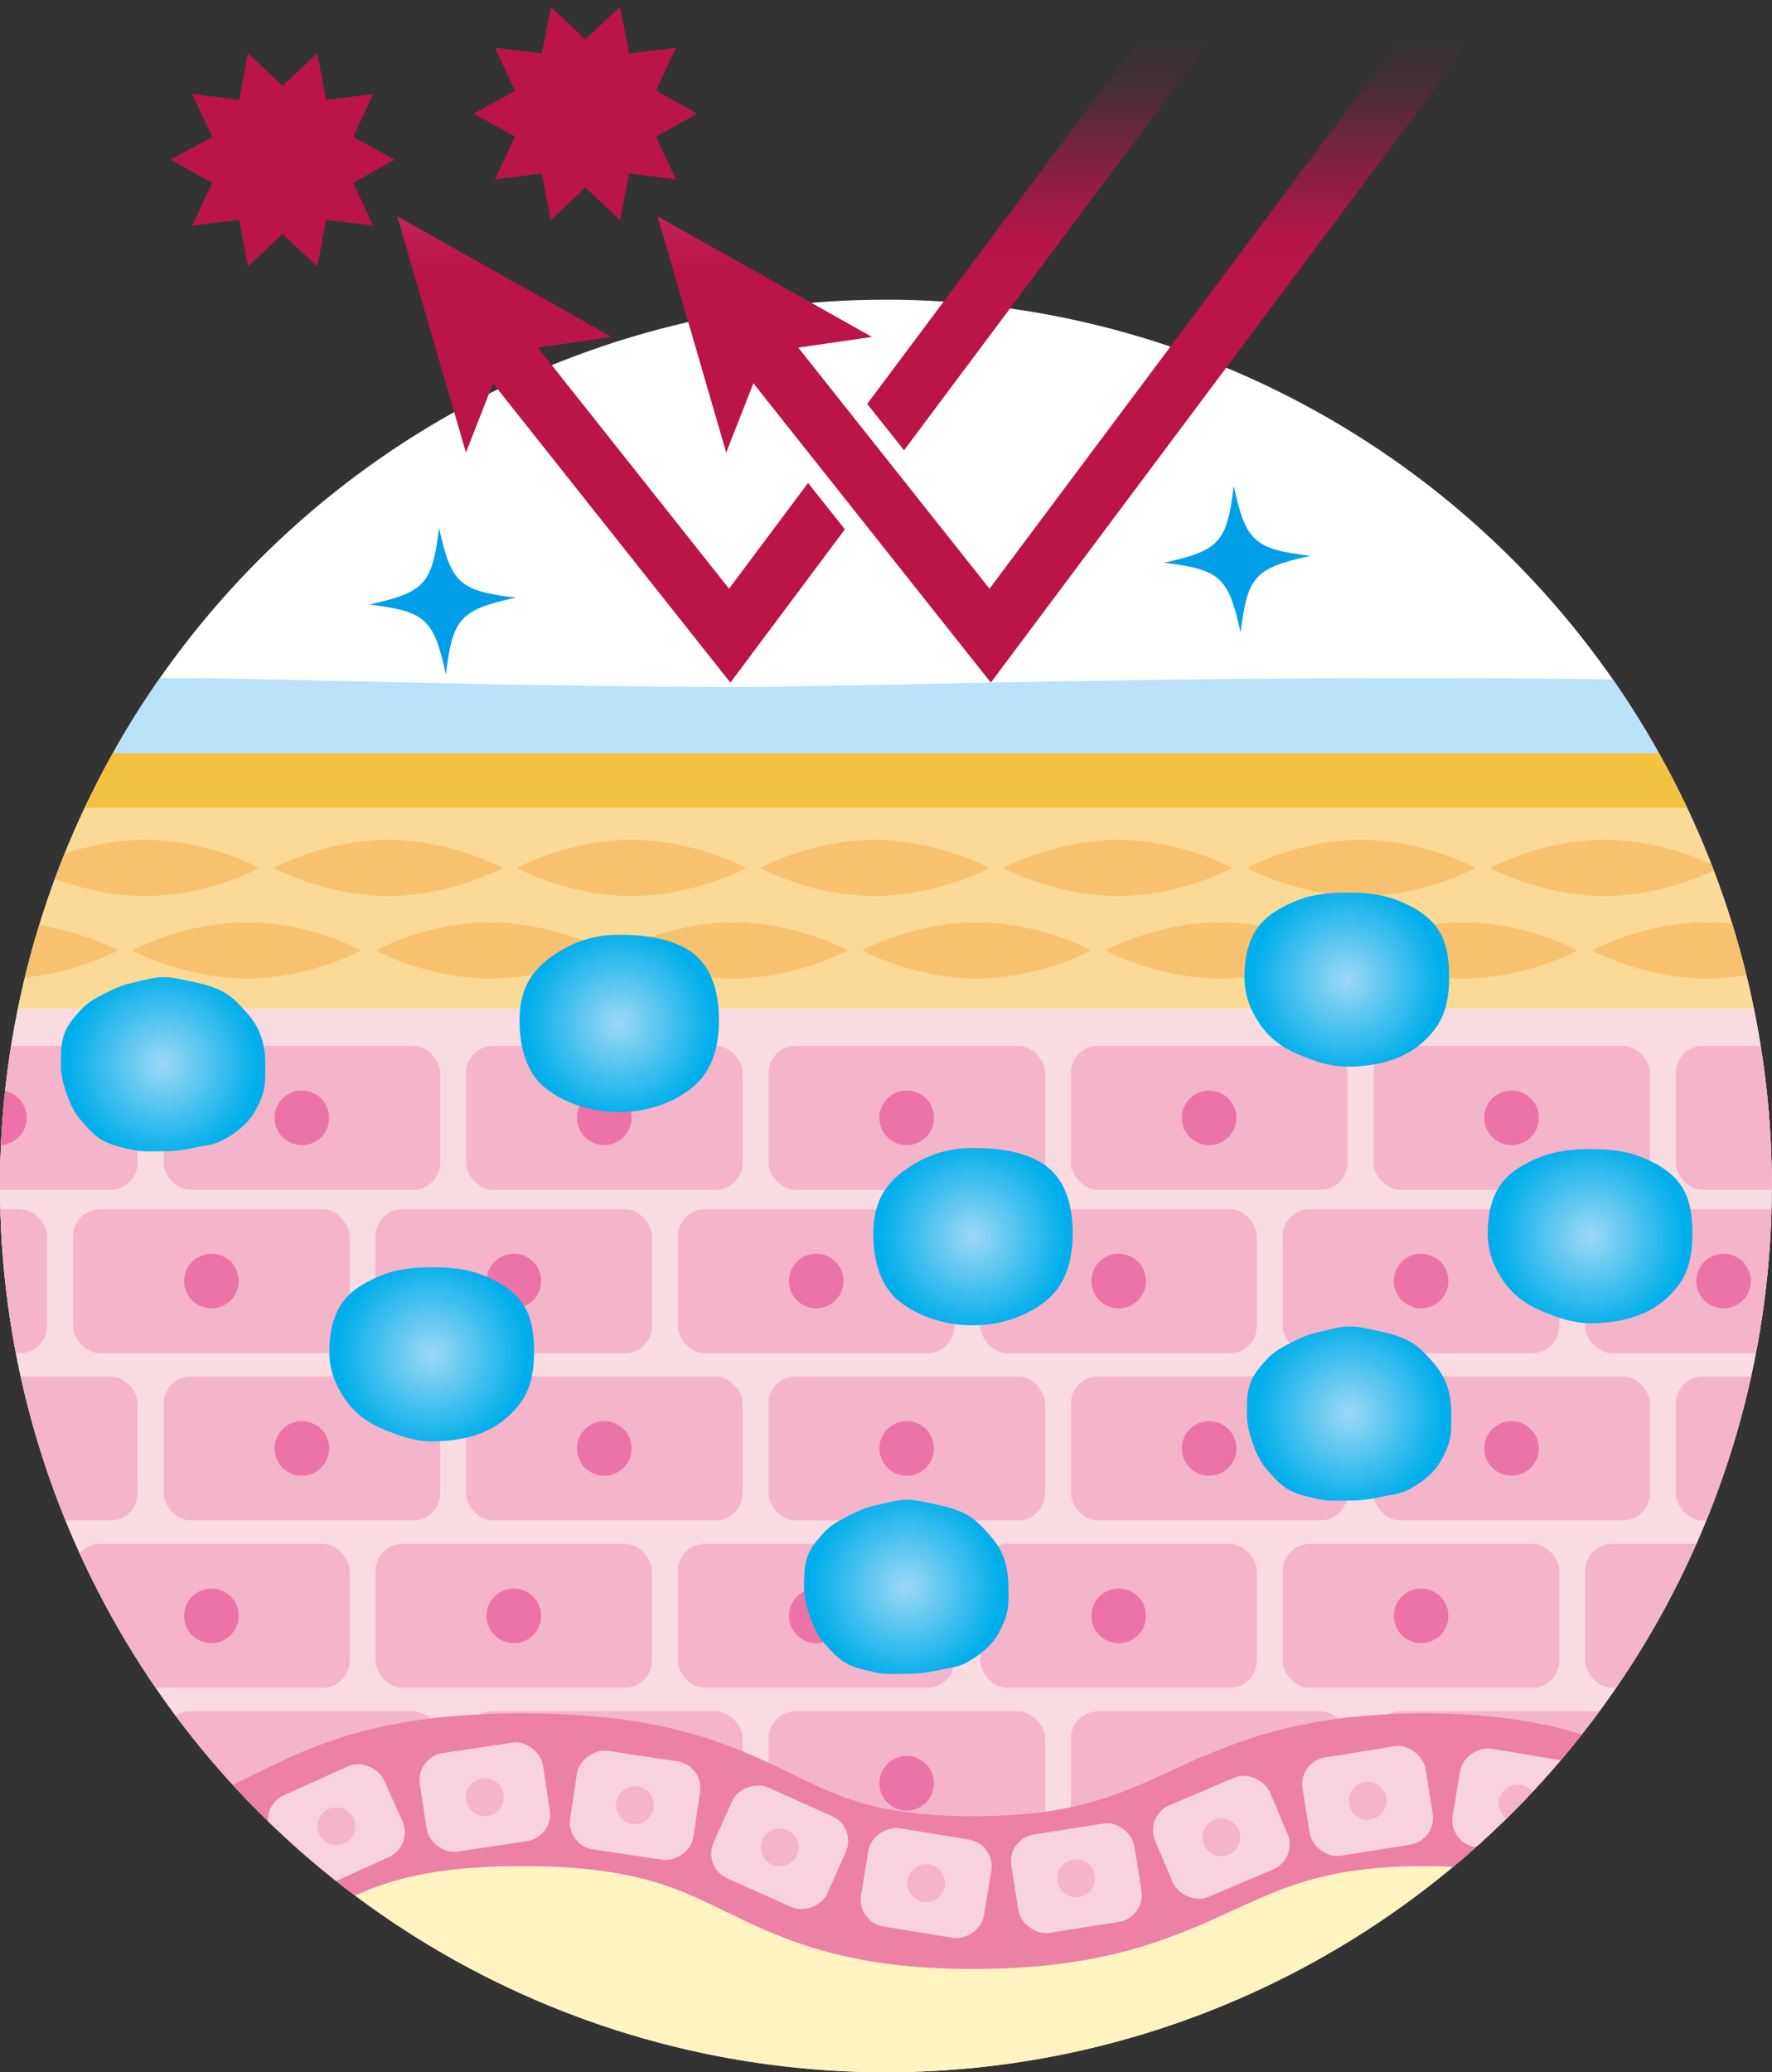 <?xml version="1.0" encoding="UTF-8"?><svg id="_レイヤー_1" xmlns="http://www.w3.org/2000/svg" xmlns:xlink="http://www.w3.org/1999/xlink" viewBox="0 0 92.87 108.56"><rect x="0" y="0" width="92.87" height="108.56" fill="#333333" stroke="none"/><defs><style>.cls-1{fill:url(#_名称未設定グラデーション_50-2);}.cls-1,.cls-2,.cls-3,.cls-4,.cls-5,.cls-6,.cls-7,.cls-8,.cls-9,.cls-10,.cls-11,.cls-12,.cls-13,.cls-14,.cls-15,.cls-16,.cls-17,.cls-18,.cls-19,.cls-20,.cls-21,.cls-22,.cls-23,.cls-24,.cls-25,.cls-26,.cls-27,.cls-28{stroke-width:0px;}.cls-2{fill:url(#_名称未設定グラデーション_50-3);}.cls-3{fill:url(#_名称未設定グラデーション_16-2);}.cls-4{fill:url(#_名称未設定グラデーション_16-3);}.cls-5{fill:url(#_名称未設定グラデーション_16-5);}.cls-6{fill:url(#_名称未設定グラデーション_16-8);}.cls-7{fill:url(#_名称未設定グラデーション_16-6);}.cls-8{fill:url(#_名称未設定グラデーション_16-4);}.cls-9{fill:url(#_名称未設定グラデーション_16-7);}.cls-10{fill:#f9d2df;}.cls-29{stroke:#ec80a5;stroke-miterlimit:10;stroke-width:8px;}.cls-29,.cls-11{fill:none;}.cls-30{clip-path:url(#clippath);}.cls-12{fill:url(#_名称未設定グラデーション_16);}.cls-13{fill:url(#_名称未設定グラデーション_50);}.cls-14{fill:url(#_名称未設定グラデーション_3-4);}.cls-15{fill:url(#_名称未設定グラデーション_3-2);}.cls-16{fill:url(#_名称未設定グラデーション_3-3);}.cls-17{fill:#f2c240;}.cls-18{fill:#f9dbe1;}.cls-19{fill:#f4b4c9;}.cls-20{fill:#f8c170;}.cls-21{fill:#bb1449;}.cls-22{fill:url(#_名称未設定グラデーション_3);}.cls-23{fill:#fbd997;}.cls-24{fill:#009fe8;}.cls-25{fill:#bae2f8;}.cls-26{fill:#ec73a8;}.cls-27{fill:#fff;}.cls-28{fill:#fff3c2;}</style><linearGradient id="_名称未設定グラデーション_3" x1="54.56" y1="35.76" x2="54.56" y2="0" gradientUnits="userSpaceOnUse"><stop offset=".6" stop-color="#bb1449"/><stop offset=".65" stop-color="rgba(187,20,73,.97)" stop-opacity=".97"/><stop offset=".7" stop-color="rgba(187,20,73,.89)" stop-opacity=".89"/><stop offset=".76" stop-color="rgba(187,20,73,.76)" stop-opacity=".76"/><stop offset=".82" stop-color="rgba(187,20,73,.58)" stop-opacity=".58"/><stop offset=".88" stop-color="rgba(187,20,73,.34)" stop-opacity=".34"/><stop offset=".95" stop-color="rgba(187,20,73,.05)" stop-opacity=".05"/><stop offset=".96" stop-color="#bb1449" stop-opacity="0"/></linearGradient><linearGradient id="_名称未設定グラデーション_3-2" x1="35.06" x2="35.06" y2="0" xlink:href="#_名称未設定グラデーション_3"/><linearGradient id="_名称未設定グラデーション_50" x1="26.44" y1="35.76" x2="26.44" y2="0" gradientUnits="userSpaceOnUse"><stop offset=".6" stop-color="#bb1449"/><stop offset=".64" stop-color="#bc194d"/><stop offset=".69" stop-color="#c02858"/><stop offset=".74" stop-color="#c8406b"/><stop offset=".79" stop-color="#d26386"/><stop offset=".85" stop-color="#de90a9"/><stop offset=".9" stop-color="#eec5d2"/><stop offset=".96" stop-color="#fff"/></linearGradient><linearGradient id="_名称未設定グラデーション_3-3" x1="26.55" x2="26.55" y2="0" xlink:href="#_名称未設定グラデーション_3"/><linearGradient id="_名称未設定グラデーション_50-2" x1="26.55" x2="26.55" y2="0" xlink:href="#_名称未設定グラデーション_50"/><linearGradient id="_名称未設定グラデーション_3-4" x1="57.94" x2="57.94" y2="0" xlink:href="#_名称未設定グラデーション_3"/><linearGradient id="_名称未設定グラデーション_50-3" x1="40.08" x2="40.08" xlink:href="#_名称未設定グラデーション_50"/><clipPath id="clippath"><circle class="cls-11" cx="46.43" cy="62.13" r="46.43"/></clipPath><radialGradient id="_名称未設定グラデーション_16" cx="8.55" cy="55.74" fx="8.55" fy="55.74" r="4.98" gradientUnits="userSpaceOnUse"><stop offset="0" stop-color="#9ed8f5"/><stop offset="1" stop-color="#00aeeb"/></radialGradient><radialGradient id="_名称未設定グラデーション_16-2" cx="22.62" cy="70.95" fx="22.62" fy="70.95" r="4.98" xlink:href="#_名称未設定グラデーション_16"/><radialGradient id="_名称未設定グラデーション_16-3" cx="32.45" cy="53.61" fx="32.45" fy="53.61" r="4.94" xlink:href="#_名称未設定グラデーション_16"/><radialGradient id="_名称未設定グラデーション_16-4" cx="51" cy="64.78" fx="51" fy="64.78" r="4.94" xlink:href="#_名称未設定グラデーション_16"/><radialGradient id="_名称未設定グラデーション_16-5" cx="70.71" cy="74.04" fx="70.71" fy="74.04" r="4.98" xlink:href="#_名称未設定グラデーション_16"/><radialGradient id="_名称未設定グラデーション_16-6" cx="47.5" cy="83.13" fx="47.5" fy="83.13" r="4.98" xlink:href="#_名称未設定グラデーション_16"/><radialGradient id="_名称未設定グラデーション_16-7" cx="70.58" cy="51.33" fx="70.58" fy="51.33" r="4.98" xlink:href="#_名称未設定グラデーション_16"/><radialGradient id="_名称未設定グラデーション_16-8" cx="83.34" cy="64.76" fx="83.34" fy="64.76" r="4.98" xlink:href="#_名称未設定グラデーション_16"/></defs><circle class="cls-27" cx="46.43" cy="62.13" r="46.43"/><polygon class="cls-22" points="63.67 1.8 61.27 0 45.45 21.16 47.38 23.59 63.67 1.8"/><polygon class="cls-15" points="38.21 30.84 28.19 18.21 26.48 18.46 25.84 20.08 38.28 35.76 44.28 27.73 42.35 25.3 38.21 30.84"/><polygon class="cls-13" points="27.26 17.03 28.19 18.21 32.06 17.65 20.82 11.33 24.42 23.71 25.84 20.08 24.91 18.9 27.26 17.03"/><polygon class="cls-16" points="28.19 18.21 27.26 17.03 24.91 18.9 25.84 20.08 26.48 18.46 28.19 18.21"/><polygon class="cls-1" points="28.19 18.21 27.26 17.03 24.91 18.9 25.84 20.08 26.48 18.46 28.19 18.21"/><polygon class="cls-21" points="20.68 8.37 18.51 9.58 19.56 11.82 17.09 11.52 16.63 13.96 14.81 12.26 13 13.96 12.53 11.52 10.07 11.82 11.12 9.58 8.94 8.37 11.12 7.17 10.07 4.92 12.53 5.23 13 2.79 14.81 4.49 16.63 2.79 17.09 5.23 19.56 4.93 18.51 7.17 20.68 8.37"/><polygon class="cls-21" points="36.55 5.95 34.38 7.15 35.43 9.4 32.97 9.09 32.5 11.53 30.68 9.83 28.87 11.53 28.4 9.09 25.94 9.4 26.99 7.15 24.82 5.95 26.99 4.75 25.94 2.5 28.4 2.8 28.87 .36 30.68 2.06 32.5 .36 32.97 2.8 35.43 2.5 34.38 4.75 36.55 5.95"/><polygon class="cls-14" points="51.93 35.76 38.55 18.9 40.9 17.03 51.86 30.84 74.92 0 77.32 1.8 51.93 35.76"/><polygon class="cls-2" points="34.46 11.33 45.7 17.65 40.12 18.46 38.06 23.71 34.46 11.33"/><path class="cls-24" d="M27.03,31.31c-2.91.64-3.3,1.06-3.66,4.02-.64-2.91-1.06-3.3-4.02-3.66,2.91-.64,3.3-1.06,3.66-4.02.64,2.91,1.06,3.3,4.02,3.66Z"/><path class="cls-24" d="M68.68,29.12c-2.91.64-3.3,1.06-3.66,4.02-.64-2.91-1.06-3.3-4.02-3.66,2.91-.64,3.3-1.06,3.66-4.02.64,2.91,1.06,3.3,4.02,3.66Z"/><g class="cls-30"><rect class="cls-23" x="-9.82" y="41.87" width="107.72" height="10.98"/><rect class="cls-17" x="-9.82" y="39.45" width="107.72" height="2.86"/><path class="cls-25" d="M97.9,39.45H-9.82v-3.37s9.27-.56,19.64-.56c3.42,0,18.1.47,28.65.47,5.76,0,18.65-.47,35.85-.47s23.57.56,23.57.56v3.37Z"/><rect class="cls-18" x="-9.82" y="52.85" width="107.72" height="43.9"/><rect class="cls-28" x="-9.82" y="96.75" width="107.72" height="28.21"/><path class="cls-20" d="M.84,45.47s-2.69,1.47-6,1.47-6-1.47-6-1.47c0,0,2.69-1.47,6-1.47s6,1.47,6,1.47Z"/><path class="cls-20" d="M13.59,45.47s-2.69,1.47-6,1.47-6-1.47-6-1.47c0,0,2.69-1.47,6-1.47s6,1.47,6,1.47Z"/><path class="cls-20" d="M26.34,45.47s-2.69,1.47-6,1.47-6-1.47-6-1.47c0,0,2.69-1.47,6-1.47s6,1.47,6,1.47Z"/><path class="cls-20" d="M39.09,45.47s-2.69,1.47-6,1.47-6-1.47-6-1.47c0,0,2.69-1.47,6-1.47s6,1.47,6,1.47Z"/><path class="cls-20" d="M51.84,45.47s-2.69,1.47-6,1.47-6-1.47-6-1.47c0,0,2.69-1.47,6-1.47s6,1.47,6,1.47Z"/><path class="cls-20" d="M64.59,45.47s-2.69,1.47-6,1.47-6-1.47-6-1.47c0,0,2.69-1.47,6-1.47s6,1.47,6,1.47Z"/><path class="cls-20" d="M77.34,45.47s-2.69,1.47-6,1.47-6-1.47-6-1.47c0,0,2.69-1.47,6-1.47s6,1.47,6,1.47Z"/><path class="cls-20" d="M90.09,45.47s-2.69,1.47-6,1.47-6-1.47-6-1.47c0,0,2.69-1.47,6-1.47s6,1.47,6,1.47Z"/><path class="cls-20" d="M102.83,45.47s-2.69,1.47-6,1.47-6-1.47-6-1.47c0,0,2.69-1.47,6-1.47s6,1.47,6,1.47Z"/><path class="cls-20" d="M6.18,49.79s-2.69,1.47-6,1.47-6-1.47-6-1.47c0,0,2.69-1.47,6-1.47s6,1.47,6,1.47Z"/><path class="cls-20" d="M18.93,49.79s-2.69,1.47-6,1.47-6-1.47-6-1.47c0,0,2.69-1.47,6-1.47s6,1.47,6,1.47Z"/><path class="cls-20" d="M31.68,49.79s-2.69,1.47-6,1.47-6-1.47-6-1.47c0,0,2.69-1.47,6-1.47s6,1.47,6,1.47Z"/><path class="cls-20" d="M44.43,49.79s-2.69,1.47-6,1.47-6-1.47-6-1.47c0,0,2.69-1.47,6-1.47s6,1.47,6,1.47Z"/><path class="cls-20" d="M57.18,49.79s-2.69,1.47-6,1.47-6-1.47-6-1.47c0,0,2.69-1.47,6-1.47s6,1.47,6,1.47Z"/><path class="cls-20" d="M69.93,49.79s-2.69,1.47-6,1.47-6-1.47-6-1.47c0,0,2.69-1.47,6-1.47s6,1.47,6,1.47Z"/><path class="cls-20" d="M82.68,49.79s-2.69,1.47-6,1.47-6-1.47-6-1.47c0,0,2.69-1.47,6-1.47s6,1.47,6,1.47Z"/><path class="cls-20" d="M95.43,49.79s-2.69,1.47-6,1.47-6-1.47-6-1.47c0,0,2.69-1.47,6-1.47s6,1.47,6,1.47Z"/><rect class="cls-19" x="-12.02" y="63.35" width="14.49" height="7.54" rx="1.42" ry="1.42"/><rect class="cls-19" x="3.83" y="63.35" width="14.49" height="7.54" rx="1.42" ry="1.42"/><circle class="cls-26" cx="11.08" cy="67.11" r="1.43"/><rect class="cls-19" x="19.68" y="63.35" width="14.49" height="7.54" rx="1.42" ry="1.42"/><circle class="cls-26" cx="26.93" cy="67.11" r="1.43"/><rect class="cls-19" x="35.53" y="63.35" width="14.49" height="7.54" rx="1.42" ry="1.42"/><circle class="cls-26" cx="42.78" cy="67.11" r="1.43"/><rect class="cls-19" x="51.38" y="63.35" width="14.49" height="7.54" rx="1.42" ry="1.42"/><circle class="cls-26" cx="58.63" cy="67.11" r="1.43"/><rect class="cls-19" x="67.23" y="63.35" width="14.49" height="7.54" rx="1.42" ry="1.42"/><circle class="cls-26" cx="74.48" cy="67.11" r="1.43"/><rect class="cls-19" x="83.08" y="63.35" width="14.49" height="7.54" rx="1.42" ry="1.42"/><circle class="cls-26" cx="90.33" cy="67.11" r="1.43"/><rect class="cls-19" x="-7.28" y="72.11" width="14.49" height="7.54" rx="1.42" ry="1.42"/><circle class="cls-26" cx="-.03" cy="75.88" r="1.43"/><rect class="cls-19" x="8.58" y="72.11" width="14.49" height="7.54" rx="1.42" ry="1.42"/><circle class="cls-26" cx="15.82" cy="75.88" r="1.43"/><rect class="cls-19" x="24.43" y="72.11" width="14.49" height="7.54" rx="1.42" ry="1.42"/><circle class="cls-26" cx="31.67" cy="75.88" r="1.43"/><rect class="cls-19" x="40.28" y="72.11" width="14.49" height="7.54" rx="1.42" ry="1.42"/><circle class="cls-26" cx="47.52" cy="75.88" r="1.43"/><rect class="cls-19" x="56.13" y="72.11" width="14.49" height="7.54" rx="1.42" ry="1.42"/><circle class="cls-26" cx="63.37" cy="75.88" r="1.43"/><rect class="cls-19" x="71.98" y="72.11" width="14.49" height="7.54" rx="1.42" ry="1.42"/><circle class="cls-26" cx="79.22" cy="75.88" r="1.43"/><rect class="cls-19" x="87.83" y="72.11" width="14.49" height="7.54" rx="1.42" ry="1.42"/><rect class="cls-19" x="-12.02" y="80.88" width="14.49" height="7.54" rx="1.42" ry="1.42"/><rect class="cls-19" x="3.83" y="80.88" width="14.49" height="7.54" rx="1.42" ry="1.42"/><circle class="cls-26" cx="11.08" cy="84.65" r="1.43"/><rect class="cls-19" x="19.68" y="80.88" width="14.49" height="7.54" rx="1.42" ry="1.42"/><circle class="cls-26" cx="26.93" cy="84.65" r="1.43"/><rect class="cls-19" x="35.53" y="80.88" width="14.49" height="7.54" rx="1.42" ry="1.42"/><circle class="cls-26" cx="42.78" cy="84.65" r="1.43"/><rect class="cls-19" x="51.38" y="80.88" width="14.49" height="7.54" rx="1.42" ry="1.42"/><circle class="cls-26" cx="58.63" cy="84.65" r="1.43"/><rect class="cls-19" x="67.23" y="80.88" width="14.49" height="7.54" rx="1.42" ry="1.42"/><circle class="cls-26" cx="74.48" cy="84.65" r="1.43"/><rect class="cls-19" x="83.08" y="80.88" width="14.49" height="7.54" rx="1.42" ry="1.42"/><circle class="cls-26" cx="90.33" cy="84.65" r="1.43"/><rect class="cls-19" x="-7.28" y="89.65" width="14.49" height="7.54" rx="1.42" ry="1.42"/><circle class="cls-26" cx="-.03" cy="93.42" r="1.43"/><rect class="cls-19" x="8.58" y="89.65" width="14.49" height="7.54" rx="1.42" ry="1.42"/><circle class="cls-26" cx="15.82" cy="93.42" r="1.43"/><rect class="cls-19" x="24.43" y="89.65" width="14.49" height="7.54" rx="1.42" ry="1.42"/><circle class="cls-26" cx="31.67" cy="93.42" r="1.43"/><rect class="cls-19" x="40.28" y="89.65" width="14.49" height="7.54" rx="1.42" ry="1.42"/><circle class="cls-26" cx="47.52" cy="93.42" r="1.43"/><rect class="cls-19" x="56.13" y="89.65" width="14.49" height="7.54" rx="1.42" ry="1.42"/><circle class="cls-26" cx="63.37" cy="93.42" r="1.43"/><rect class="cls-19" x="71.98" y="89.65" width="14.49" height="7.54" rx="1.42" ry="1.42"/><circle class="cls-26" cx="79.22" cy="93.42" r="1.43"/><rect class="cls-19" x="87.83" y="89.65" width="14.49" height="7.54" rx="1.42" ry="1.42"/><rect class="cls-19" x="-7.28" y="54.79" width="14.49" height="7.54" rx="1.42" ry="1.42"/><circle class="cls-26" cx="-.03" cy="58.56" r="1.43"/><rect class="cls-19" x="8.58" y="54.79" width="14.49" height="7.54" rx="1.42" ry="1.42"/><circle class="cls-26" cx="15.82" cy="58.56" r="1.43"/><rect class="cls-19" x="24.43" y="54.79" width="14.49" height="7.54" rx="1.42" ry="1.42"/><circle class="cls-26" cx="31.67" cy="58.56" r="1.43"/><rect class="cls-19" x="40.28" y="54.79" width="14.49" height="7.54" rx="1.42" ry="1.42"/><circle class="cls-26" cx="47.52" cy="58.56" r="1.43"/><rect class="cls-19" x="56.13" y="54.79" width="14.49" height="7.54" rx="1.42" ry="1.42"/><circle class="cls-26" cx="63.37" cy="58.56" r="1.43"/><rect class="cls-19" x="71.98" y="54.79" width="14.49" height="7.54" rx="1.42" ry="1.42"/><circle class="cls-26" cx="79.22" cy="58.56" r="1.43"/><rect class="cls-19" x="87.83" y="54.79" width="14.49" height="7.54" rx="1.42" ry="1.42"/><path class="cls-29" d="M139.84,99.15s-3.21-5.39-17.91-5.39-10.41,5.39-23.64,5.39-11.88-5.39-23.64-5.39-11.62,5.39-23.64,5.39-10.54-5.39-23.64-5.39-11.28,5.39-23.64,5.39-15.25-5.39-23.64-5.39-17.98,5.39-17.98,5.39"/><rect class="cls-10" x="-.32" y="95.6" width="5.22" height="6.53" rx="1.42" ry="1.42" transform="translate(-95.9 87.12) rotate(-81.86)"/><circle class="cls-19" cx="2.29" cy="98.86" r=".99"/><rect class="cls-10" x="6.89" y="95.61" width="6.53" height="5.22" rx="1.42" ry="1.42" transform="translate(-15.42 2.85) rotate(-9.11)"/><circle class="cls-19" cx="10.16" cy="98.22" r=".99"/><rect class="cls-10" x="14.37" y="93.06" width="6.53" height="5.22" rx="1.42" ry="1.42" transform="translate(-37.91 15.8) rotate(-24.37)"/><circle class="cls-19" cx="17.63" cy="95.67" r=".99"/><rect class="cls-10" x="22.15" y="91.54" width="6.53" height="5.22" rx="1.42" ry="1.42" transform="translate(-13.83 4.87) rotate(-8.62)"/><circle class="cls-19" cx="25.41" cy="94.15" r=".99"/><rect class="cls-10" x="30.67" y="91.3" width="5.22" height="6.53" rx="1.42" ry="1.42" transform="translate(-65.18 113.41) rotate(-81.44)"/><circle class="cls-19" cx="33.28" cy="94.57" r=".99"/><rect class="cls-10" x="38.25" y="93.52" width="5.22" height="6.53" rx="1.42" ry="1.42" transform="translate(-64.17 94.57) rotate(-65.91)"/><circle class="cls-19" cx="40.86" cy="96.78" r=".99"/><rect class="cls-10" x="45.93" y="95.39" width="5.22" height="6.53" rx="1.42" ry="1.42" transform="translate(-56.64 130.68) rotate(-80.74)"/><circle class="cls-19" cx="48.54" cy="98.65" r=".99"/><rect class="cls-10" x="53.14" y="95.79" width="6.53" height="5.22" rx="1.42" ry="1.42" transform="translate(-14.63 9.98) rotate(-8.96)"/><circle class="cls-19" cx="56.4" cy="98.4" r=".99"/><rect class="cls-10" x="60.74" y="93.64" width="6.53" height="5.22" rx="1.42" ry="1.42" transform="translate(-32.56 32.73) rotate(-23.04)"/><circle class="cls-19" cx="64.01" cy="96.25" r=".99"/><rect class="cls-10" x="68.42" y="91.73" width="6.53" height="5.22" rx="1.42" ry="1.42" transform="translate(-14.07 12.58) rotate(-9.13)"/><circle class="cls-19" cx="71.68" cy="94.34" r=".99"/><rect class="cls-10" x="76.93" y="91.22" width="5.22" height="6.53" rx="1.42" ry="1.42" transform="translate(-26.68 157.49) rotate(-80.58)"/><circle class="cls-19" cx="79.54" cy="94.48" r=".99"/><rect class="cls-10" x="84.51" y="93.44" width="5.22" height="6.53" rx="1.42" ry="1.42" transform="translate(-36.64 137) rotate(-66.02)"/><circle class="cls-19" cx="87.12" cy="96.7" r=".99"/><rect class="cls-10" x="92.19" y="95.28" width="5.22" height="6.53" rx="1.42" ry="1.42" transform="translate(-16.61 177.83) rotate(-81.55)"/><path class="cls-12" d="M13.9,55.76c0,.57.03,1.11-.14,1.59-.18.52-.44,1.02-.79,1.41s-.81.71-1.29.97c-.45.25-1,.28-1.55.41-.5.11-1.01.17-1.57.17s-1.09.04-1.59-.07c-.54-.12-1.09-.23-1.54-.47-.48-.26-.84-.68-1.19-1.08s-.56-.86-.74-1.38c-.17-.47-.31-.97-.31-1.54s0-1.11.17-1.58c.18-.52.54-.92.89-1.3s.8-.62,1.29-.87c.45-.23.92-.44,1.46-.55.5-.1,1.02-.28,1.57-.28s1.07.15,1.57.25c.54.11,1.05.26,1.5.49.49.24.84.63,1.19,1.01s.64.78.83,1.3c.17.46.24.96.24,1.53Z"/><path class="cls-3" d="M27.99,70.81c0,.99-.16,1.86-.62,2.55-.49.73-1.21,1.33-2.07,1.68-.77.32-1.69.47-2.64.47s-1.79-.31-2.57-.64c-.86-.36-1.53-.87-2.02-1.59-.47-.69-.81-1.48-.81-2.47s.2-1.87.66-2.54c.5-.71,1.29-1.15,2.16-1.49.77-.3,1.64-.39,2.58-.39s1.81.09,2.58.39c.86.33,1.65.79,2.14,1.5.47.67.61,1.53.61,2.53Z"/><path class="cls-4" d="M37.68,53.45c0,1.52-.43,2.77-1.44,3.56s-2.35,1.25-3.81,1.25-2.85-.48-3.82-1.24-1.38-2.05-1.38-3.57.55-2.51,1.57-3.26,2.17-1.22,3.63-1.22,2.87.22,3.84.93c1.02.75,1.41,2.03,1.41,3.56Z"/><path class="cls-8" d="M56.22,64.62c0,1.52-.43,2.77-1.44,3.56s-2.35,1.25-3.81,1.25-2.85-.48-3.82-1.24-1.38-2.05-1.38-3.57.55-2.51,1.57-3.26,2.17-1.22,3.63-1.22,2.87.22,3.84.93c1.02.75,1.41,2.03,1.41,3.56Z"/><path class="cls-5" d="M76.06,74.06c0,.57.03,1.11-.14,1.59-.18.52-.44,1.02-.79,1.41s-.81.71-1.29.97c-.45.25-1,.28-1.55.41-.5.11-1.01.17-1.57.17s-1.09.04-1.59-.07c-.54-.12-1.09-.23-1.54-.47-.48-.26-.84-.68-1.19-1.08s-.56-.86-.74-1.38c-.17-.47-.31-.97-.31-1.54s0-1.11.17-1.58c.18-.52.54-.92.89-1.3s.8-.62,1.29-.87c.45-.23.92-.44,1.46-.55.5-.1,1.02-.28,1.57-.28s1.07.15,1.57.25c.54.11,1.05.26,1.5.49.49.24.84.63,1.19,1.01s.64.78.83,1.3c.17.46.24.96.24,1.53Z"/><path class="cls-7" d="M52.85,83.14c0,.57.03,1.11-.14,1.59-.18.52-.44,1.02-.79,1.41s-.81.71-1.29.97c-.45.25-1,.28-1.55.41-.5.11-1.01.17-1.57.17s-1.09.04-1.59-.07c-.54-.12-1.09-.23-1.54-.47-.48-.26-.84-.68-1.19-1.08s-.56-.86-.74-1.38c-.17-.47-.31-.97-.31-1.54s0-1.11.17-1.58c.18-.52.54-.92.89-1.3s.8-.62,1.29-.87c.45-.23.92-.44,1.46-.55.5-.1,1.02-.28,1.57-.28s1.07.15,1.57.25c.54.11,1.05.26,1.5.49.49.24.84.63,1.19,1.01s.64.78.83,1.3c.17.46.24.96.24,1.53Z"/><path class="cls-9" d="M75.95,51.18c0,.99-.16,1.86-.62,2.55-.49.73-1.21,1.33-2.07,1.68-.77.32-1.69.47-2.64.47s-1.79-.31-2.57-.64c-.86-.36-1.53-.87-2.02-1.59-.47-.69-.81-1.48-.81-2.47s.2-1.87.66-2.54c.5-.71,1.29-1.15,2.16-1.49.77-.3,1.64-.39,2.58-.39s1.81.09,2.58.39c.86.33,1.65.79,2.14,1.5.47.67.61,1.53.61,2.53Z"/><path class="cls-6" d="M88.7,64.62c0,.99-.16,1.86-.62,2.55-.49.73-1.21,1.33-2.07,1.68-.77.32-1.69.47-2.64.47s-1.79-.31-2.57-.64c-.86-.36-1.53-.87-2.02-1.59-.47-.69-.81-1.48-.81-2.47s.2-1.87.66-2.54c.5-.71,1.29-1.15,2.16-1.49.77-.3,1.64-.39,2.58-.39s1.81.09,2.58.39c.86.33,1.65.79,2.14,1.5.47.67.61,1.53.61,2.53Z"/></g></svg>